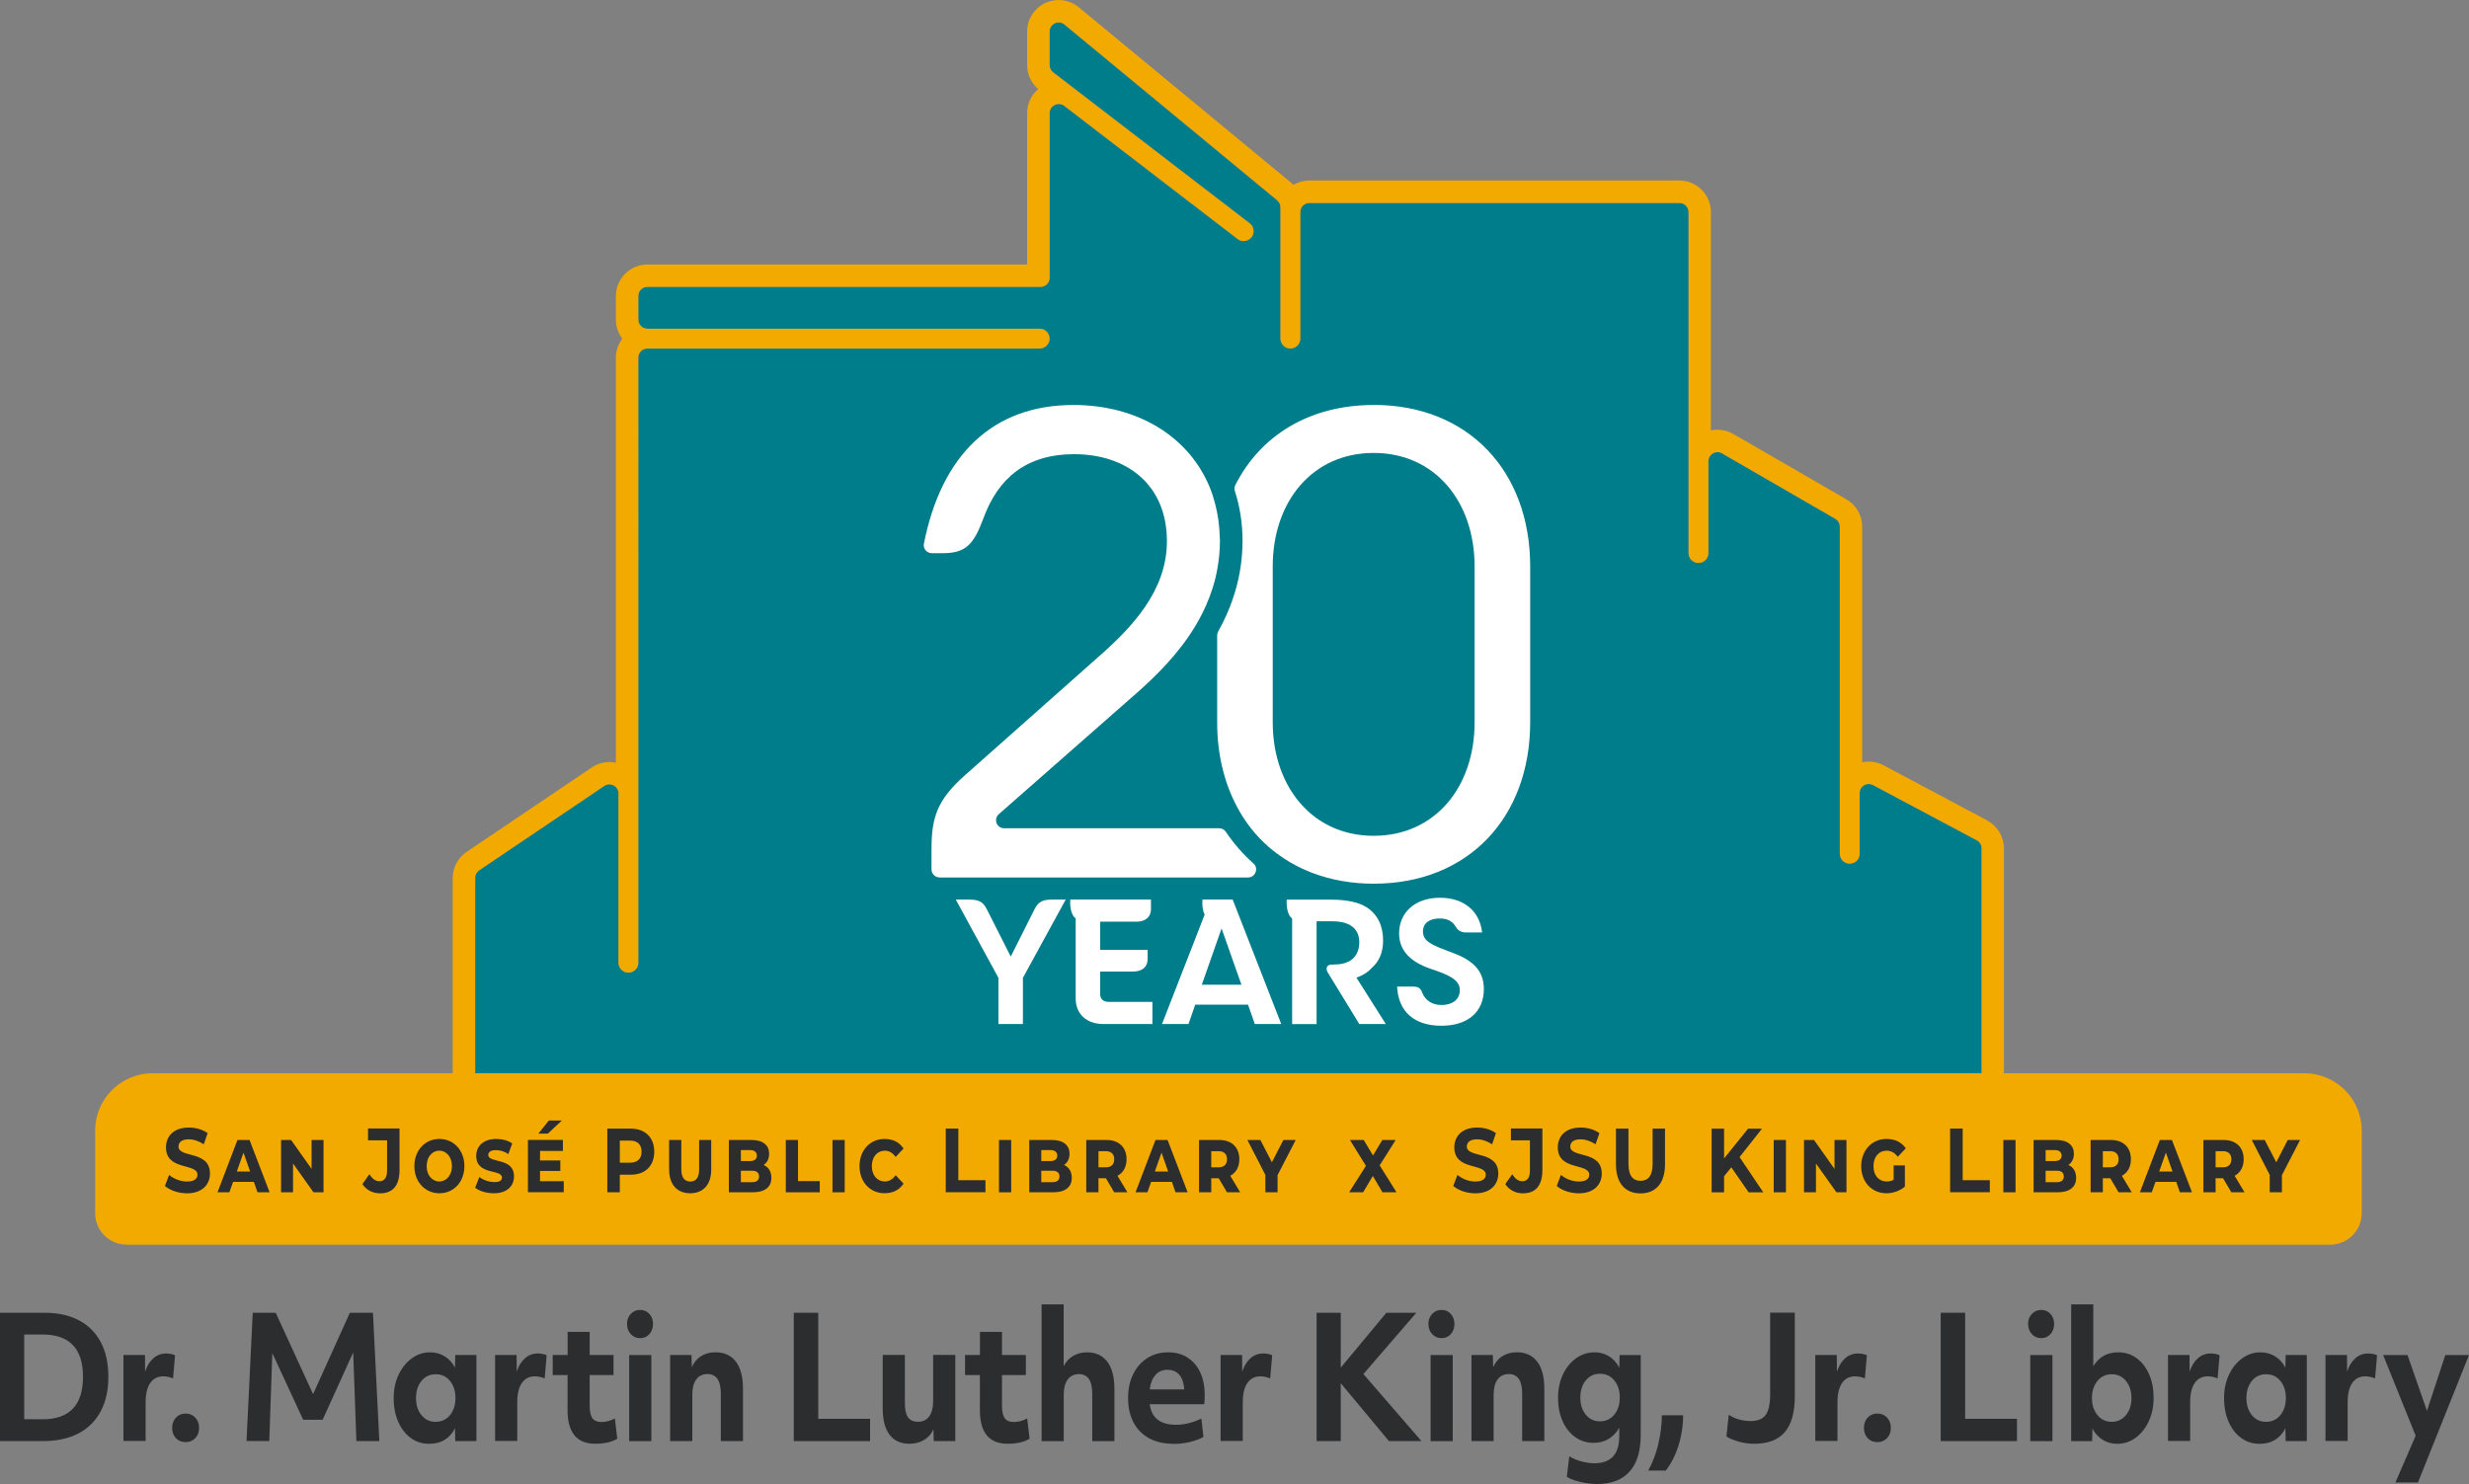 <?xml version="1.0" encoding="UTF-8"?><svg id="Layer_2" xmlns="http://www.w3.org/2000/svg" viewBox="0 0 408.74 245.73"><rect x="0" y="0" width="408.74" height="245.73" fill="#808080" stroke="none"/><defs><style>.cls-1{fill:#2b2d2f;}.cls-2{fill:#fff;}.cls-3{fill:#007d8a;}.cls-4{fill:#f2a900;}</style></defs><g id="Layer_1-2"><path class="cls-1" d="m0,217.38h7.37c2.23,0,4.13.42,5.71,1.26,1.58.84,2.78,2.05,3.61,3.62.83,1.58,1.25,3.48,1.25,5.72s-.43,4.15-1.28,5.74c-.85,1.59-2.09,2.81-3.7,3.65-1.61.84-3.56,1.26-5.84,1.26H0v-21.25Zm7.02,17.64c4.48,0,6.72-2.34,6.72-7.02s-2.23-7.02-6.69-7.02h-3.04v14.03h3.02Z"/><path class="cls-1" d="m20.45,224.37h3.55l.02,2.77c.3-.95.76-1.69,1.36-2.22.6-.53,1.31-.8,2.11-.8.27,0,.54.03.82.08s.5.13.67.22l-.33,3.83c-.52-.22-1.07-.34-1.64-.34-.92,0-1.63.37-2.14,1.1-.5.74-.76,1.79-.76,3.17v6.43h-3.67v-14.26Z"/><path class="cls-1" d="m29.12,234.74c.41-.45.94-.67,1.6-.67s1.19.22,1.61.67c.42.45.63,1.02.63,1.71s-.21,1.25-.63,1.69-.96.66-1.61.66-1.19-.22-1.6-.66-.62-1-.62-1.69.21-1.26.62-1.71Z"/><path class="cls-1" d="m41.84,217.38h3.8l6.19,13.47,6.09-13.47h3.82l1.06,21.25h-3.8l-.53-14.68-5.06,11.15h-3.22l-5.11-11.04-.5,14.56h-3.77l1.03-21.25Z"/><path class="cls-1" d="m78.87,238.63h-3.5l-.05-2.12c-.87,1.71-2.3,2.57-4.28,2.57-1.14,0-2.15-.32-3.03-.96s-1.57-1.53-2.08-2.67c-.5-1.14-.76-2.44-.76-3.91s.27-2.73.8-3.87,1.26-2.05,2.18-2.73c.91-.67,1.93-1.01,3.06-1.01.89,0,1.69.22,2.42.67.72.45,1.28,1.07,1.69,1.87l.05-2.1h3.5v14.26Zm-4.38-4.29c.6-.74.91-1.68.91-2.84s-.3-2.1-.91-2.84c-.6-.74-1.39-1.1-2.37-1.1s-1.74.37-2.34,1.1-.91,1.68-.91,2.84.3,2.1.91,2.84,1.38,1.1,2.34,1.1,1.76-.37,2.37-1.1Z"/><path class="cls-1" d="m81.97,224.37h3.55l.02,2.77c.3-.95.76-1.69,1.36-2.22.6-.53,1.31-.8,2.11-.8.27,0,.54.03.82.08s.5.13.67.22l-.33,3.83c-.52-.22-1.07-.34-1.64-.34-.92,0-1.63.37-2.14,1.1-.5.74-.76,1.79-.76,3.17v6.43h-3.67v-14.26Z"/><path class="cls-1" d="m93.97,227.7h-2.47v-3.33h2.47v-3.83h3.65v3.83h3.95v3.33h-3.95v5.06c0,.97.15,1.66.45,2.08.3.42.8.63,1.48.63.77,0,1.52-.2,2.24-.59l.4,3.35c-.44.28-.97.49-1.6.63-.63.14-1.31.21-2.05.21-3.05,0-4.58-1.85-4.58-5.54v-5.84Z"/><path class="cls-1" d="m104.42,220.91c-.41-.45-.62-1.01-.62-1.68s.2-1.2.62-1.65c.41-.45.93-.67,1.55-.67s1.13.22,1.54.67c.4.45.6,1,.6,1.65s-.2,1.23-.6,1.68c-.4.45-.91.67-1.54.67s-1.14-.22-1.55-.67Zm-.26,3.47h3.67v14.26h-3.67v-14.26Z"/><path class="cls-1" d="m110.93,224.37h3.55l.05,2.04c.34-.8.85-1.42,1.53-1.85.69-.43,1.48-.64,2.39-.64,1.46,0,2.58.52,3.37,1.55.79,1.03,1.18,2.53,1.18,4.49v8.67h-3.67v-7.88c0-2.14-.74-3.22-2.21-3.22-.8,0-1.43.3-1.86.9-.44.6-.65,1.44-.65,2.54v7.66h-3.67v-14.26Z"/><path class="cls-1" d="m131.41,217.38h4.05v17.56h8.58v3.69h-12.63v-21.25Z"/><path class="cls-1" d="m158.15,238.63h-3.57l-.05-1.96c-.34.76-.85,1.36-1.55,1.77-.7.42-1.51.63-2.45.63-1.43,0-2.52-.5-3.27-1.5-.75-1-1.13-2.44-1.13-4.32v-8.89h3.67v7.97c0,1.08.17,1.87.52,2.36.34.49.9.74,1.67.74s1.4-.3,1.84-.89c.44-.6.65-1.43.65-2.52v-7.66h3.67v14.26Z"/><path class="cls-1" d="m162.23,227.7h-2.47v-3.33h2.47v-3.83h3.65v3.83h3.95v3.33h-3.95v5.06c0,.97.15,1.66.45,2.08.3.42.8.63,1.48.63.77,0,1.52-.2,2.24-.59l.4,3.35c-.44.28-.97.49-1.6.63-.63.14-1.31.21-2.05.21-3.05,0-4.58-1.85-4.58-5.54v-5.84Z"/><path class="cls-1" d="m172.42,215.99h3.67v10.26c.35-.74.87-1.32,1.55-1.72.68-.4,1.45-.6,2.3-.6,1.46,0,2.58.52,3.37,1.55.79,1.03,1.18,2.53,1.18,4.49v8.67h-3.67v-7.88c0-2.14-.74-3.22-2.21-3.22-.8,0-1.43.3-1.86.9-.44.6-.65,1.44-.65,2.54v7.66h-3.67v-22.64Z"/><path class="cls-1" d="m194.28,239.08c-1.56,0-2.9-.3-4.03-.91-1.12-.61-1.99-1.48-2.59-2.61s-.91-2.48-.91-4.03.28-2.83.84-3.97,1.34-2.03,2.34-2.67c1-.64,2.14-.96,3.43-.96s2.32.29,3.23.87c.91.58,1.62,1.4,2.11,2.46.49,1.06.74,2.31.74,3.75,0,.47-.02.97-.08,1.51h-9.03c.17,1.17.62,2.04,1.36,2.59.74.55,1.74.82,2.99.82.7,0,1.43-.09,2.16-.28.74-.19,1.42-.44,2.04-.75l.35,3.05c-.65.35-1.42.63-2.3.84-.88.2-1.77.31-2.68.31Zm-2.98-11.41c-.51.56-.84,1.36-.97,2.4h5.71c0-.21-.02-.39-.05-.56-.12-.86-.41-1.52-.88-1.99-.47-.47-1.08-.7-1.84-.7-.81,0-1.46.28-1.98.84Z"/><path class="cls-1" d="m202.08,224.37h3.55l.02,2.77c.3-.95.76-1.69,1.36-2.22.6-.53,1.31-.8,2.11-.8.27,0,.54.03.82.08s.5.13.67.22l-.33,3.83c-.52-.22-1.07-.34-1.64-.34-.92,0-1.63.37-2.14,1.1-.5.74-.76,1.79-.76,3.17v6.43h-3.67v-14.26Z"/><path class="cls-1" d="m217.96,217.38h4v9.09l7.55-9.09h4.96l-8.76,10.15,9.61,11.1h-5.38l-7.98-9.59v9.59h-4v-21.25Z"/><path class="cls-1" d="m237.09,220.91c-.41-.45-.62-1.01-.62-1.68s.2-1.2.62-1.65c.41-.45.93-.67,1.55-.67s1.13.22,1.54.67c.4.45.6,1,.6,1.65s-.2,1.23-.6,1.68c-.4.45-.91.67-1.54.67s-1.14-.22-1.55-.67Zm-.26,3.47h3.67v14.26h-3.67v-14.26Z"/><path class="cls-1" d="m243.59,224.37h3.55l.05,2.04c.34-.8.85-1.42,1.53-1.85.69-.43,1.48-.64,2.39-.64,1.46,0,2.58.52,3.37,1.55.79,1.03,1.18,2.53,1.18,4.49v8.67h-3.67v-7.88c0-2.14-.74-3.22-2.21-3.22-.8,0-1.43.3-1.86.9-.44.6-.65,1.44-.65,2.54v7.66h-3.67v-14.26Z"/><path class="cls-1" d="m271.62,237.6c0,2.66-.61,4.69-1.84,6.07-1.22,1.38-3.03,2.07-5.41,2.07-.62,0-1.25-.06-1.89-.17s-1.23-.26-1.77-.43c-.55-.18-.99-.38-1.32-.6l.4-3.41c.54.35,1.19.64,1.96.85.77.21,1.5.32,2.19.32,2.75,0,4.13-1.5,4.13-4.5v-1.4c-.44.8-1.02,1.42-1.75,1.86-.73.44-1.56.66-2.5.66-1.14,0-2.16-.32-3.04-.95-.89-.63-1.59-1.51-2.09-2.63-.5-1.12-.76-2.4-.76-3.86s.27-2.72.8-3.86,1.26-2.04,2.18-2.7c.91-.66,1.94-.99,3.08-.99.87,0,1.66.22,2.38.66.71.44,1.28,1.07,1.7,1.89l.05-2.1h3.5v13.22Zm-4.38-9.02c-.6-.74-1.39-1.1-2.37-1.1s-1.74.37-2.34,1.1-.91,1.68-.91,2.84.3,2.1.91,2.84c.6.74,1.38,1.1,2.34,1.1s1.76-.37,2.37-1.1c.6-.74.91-1.68.91-2.84s-.3-2.1-.91-2.84Z"/><path class="cls-1" d="m274.5,239.22c.39-1.58.6-3.21.62-4.86h3.52c0,1.14-.12,2.28-.36,3.43-.24,1.15-.58,2.21-1.02,3.2-.44.99-.94,1.83-1.51,2.52h-2.89c.7-1.27,1.25-2.69,1.65-4.28Z"/><path class="cls-1" d="m297.13,231.19c0,2.67-.55,4.65-1.65,5.94-1.1,1.3-2.78,1.94-5.04,1.94-.86,0-1.71-.11-2.55-.34s-1.54-.51-2.08-.87l.38-3.58c.55.35,1.14.62,1.76.78.62.17,1.24.25,1.86.25,1.17,0,2.01-.34,2.5-1.02.49-.68.74-1.81.74-3.4v-13.53h4.08v13.81Z"/><path class="cls-1" d="m300.53,224.37h3.55l.02,2.77c.3-.95.76-1.69,1.36-2.22.6-.53,1.31-.8,2.11-.8.27,0,.54.03.82.08s.5.13.67.22l-.33,3.83c-.52-.22-1.07-.34-1.64-.34-.92,0-1.63.37-2.14,1.1-.5.74-.76,1.79-.76,3.17v6.43h-3.67v-14.26Z"/><path class="cls-1" d="m309.19,234.74c.41-.45.94-.67,1.6-.67s1.19.22,1.61.67c.42.45.63,1.02.63,1.71s-.21,1.25-.63,1.69-.96.66-1.61.66-1.19-.22-1.6-.66-.62-1-.62-1.69.21-1.26.62-1.71Z"/><path class="cls-1" d="m321.28,217.38h4.05v17.56h8.58v3.69h-12.63v-21.25Z"/><path class="cls-1" d="m336.37,220.91c-.41-.45-.62-1.01-.62-1.68s.2-1.2.62-1.65c.41-.45.93-.67,1.55-.67s1.13.22,1.54.67c.4.45.6,1,.6,1.65s-.2,1.23-.6,1.68c-.4.45-.91.67-1.54.67s-1.14-.22-1.55-.67Zm-.26,3.47h3.67v14.26h-3.67v-14.26Z"/><path class="cls-1" d="m342.87,215.99h3.67v10.26c.92-1.55,2.3-2.32,4.13-2.32,1.14,0,2.15.32,3.03.96.88.64,1.57,1.53,2.08,2.67.5,1.14.75,2.44.75,3.91s-.27,2.73-.8,3.87c-.54,1.15-1.26,2.05-2.16,2.73-.91.67-1.93,1.01-3.07,1.01-.89,0-1.69-.22-2.41-.67-.72-.45-1.28-1.07-1.69-1.87l-.05,2.1h-3.47v-22.64Zm6.72,11.57c-.96,0-1.74.37-2.35,1.1-.61.74-.92,1.68-.92,2.84s.31,2.1.92,2.84c.61.74,1.4,1.1,2.35,1.1s1.74-.37,2.35-1.1c.61-.74.92-1.68.92-2.84s-.31-2.1-.92-2.84c-.61-.74-1.4-1.1-2.35-1.1Z"/><path class="cls-1" d="m358.92,224.37h3.55l.02,2.77c.3-.95.76-1.69,1.36-2.22.6-.53,1.31-.8,2.11-.8.27,0,.54.03.82.08s.5.13.67.22l-.33,3.83c-.52-.22-1.07-.34-1.64-.34-.92,0-1.63.37-2.14,1.1-.5.74-.76,1.79-.76,3.17v6.43h-3.67v-14.26Z"/><path class="cls-1" d="m381.89,238.63h-3.5l-.05-2.12c-.87,1.71-2.3,2.57-4.28,2.57-1.14,0-2.15-.32-3.03-.96s-1.57-1.53-2.08-2.67c-.5-1.14-.76-2.44-.76-3.91s.27-2.73.8-3.87,1.26-2.05,2.18-2.73c.91-.67,1.93-1.01,3.06-1.01.89,0,1.69.22,2.42.67.72.45,1.28,1.07,1.69,1.87l.05-2.1h3.5v14.26Zm-4.38-4.29c.6-.74.91-1.68.91-2.84s-.3-2.1-.91-2.84c-.6-.74-1.39-1.1-2.37-1.1s-1.74.37-2.34,1.1-.91,1.68-.91,2.84.3,2.1.91,2.84,1.38,1.1,2.34,1.1,1.76-.37,2.37-1.1Z"/><path class="cls-1" d="m384.99,224.37h3.55l.02,2.77c.3-.95.76-1.69,1.36-2.22.6-.53,1.31-.8,2.11-.8.27,0,.54.03.82.08s.5.13.67.22l-.33,3.83c-.52-.22-1.07-.34-1.64-.34-.92,0-1.63.37-2.14,1.1-.5.74-.76,1.79-.76,3.17v6.43h-3.67v-14.26Z"/><path class="cls-1" d="m400.28,245.48h-3.72l3.35-7.74-5.38-13.36h4.03l3.22,9.23,3.04-9.23h3.92l-8.45,21.11Z"/><path class="cls-3" d="m327.25,139.14l-17.17-9.14c-.23-.12-.47-.18-.71-.18-.79,0-1.51.63-1.51,1.51v10.05c0,.91-.73,1.63-1.64,1.63s-1.64-.73-1.64-1.63v-54.17c0-.54-.29-1.04-.75-1.3l-18.75-10.84c-.24-.14-.5-.2-.75-.2-.79,0-1.51.63-1.51,1.51v15.2c0,.91-.73,1.64-1.64,1.64s-1.64-.73-1.64-1.64v-56.46c0-.83-.67-1.51-1.51-1.51h-61.26c-.83,0-1.51.67-1.51,1.51v20.95c0,.91-.73,1.64-1.64,1.64s-1.64-.73-1.64-1.64v-21.75c0-.45-.2-.88-.55-1.16l-35.21-29.1c-.29-.24-.63-.35-.95-.35-.78,0-1.51.61-1.51,1.51v5.57c0,.47.22.91.59,1.19l32.54,25c.4.31.64.79.64,1.3,0,.97-.8,1.64-1.65,1.64-.34,0-.69-.11-.99-.34l-28.7-22.05c-.28-.22-.6-.31-.91-.31-.78,0-1.51.62-1.51,1.51v27.27c0,.83-.68,1.51-1.51,1.51h-65.07c-.83,0-1.51.67-1.51,1.5v3.91c0,.83.68,1.51,1.51,1.51h64.93c.91,0,1.64.73,1.64,1.64s-.73,1.64-1.64,1.64h-64.93c-.83,0-1.51.67-1.51,1.51v100.2c0,.91-.73,1.64-1.64,1.64s-1.64-.73-1.64-1.64v-28.03c0-.89-.73-1.51-1.51-1.51-.28,0-.57.08-.84.26l-20.72,13.98c-.42.28-.66.75-.66,1.25v34.24c0,.83.67,1.51,1.51,1.51h246.37c.83,0,1.51-.67,1.51-1.51v-39.15c0-.56-.31-1.07-.8-1.33Z"/><path class="cls-4" d="m328.99,135.86l-17.17-9.14c-.75-.4-1.6-.61-2.45-.61-.37,0-.73.04-1.08.11v-39.01c0-1.86-1-3.59-2.61-4.52l-18.75-10.84c-.8-.46-1.7-.7-2.61-.7-.37,0-.73.04-1.08.11v-36.15c0-2.88-2.34-5.22-5.22-5.22h-61.26c-.96,0-1.85.26-2.63.71-.11-.11-.22-.21-.34-.31L178.59,1.2c-.93-.77-2.11-1.2-3.32-1.2h0c-1.34,0-2.62.51-3.6,1.43-1.05.99-1.63,2.34-1.63,3.79v5.57c0,1.52.68,2.99,1.83,3.97-1.12.96-1.83,2.38-1.83,3.97v25.07s-62.86,0-62.86,0c-1.39,0-2.7.54-3.69,1.53-.99.99-1.53,2.3-1.53,3.69v3.91c0,1.18.4,2.27,1.06,3.15-.66.88-1.06,1.97-1.06,3.15v67.07c-.35-.07-.71-.11-1.08-.11-1.04,0-2.05.31-2.92.9l-20.72,13.98c-1.44.97-2.3,2.59-2.3,4.33v34.24c0,2.88,2.34,5.22,5.22,5.22h246.37c2.88,0,5.22-2.34,5.22-5.22v-39.15c0-1.93-1.06-3.7-2.77-4.61Zm-248.82,45.26c-.83,0-1.51-.67-1.51-1.51v-34.24c0-.5.25-.97.66-1.25l20.72-13.98c.27-.18.56-.26.84-.26.78,0,1.51.62,1.51,1.51v28.03c0,.91.73,1.64,1.64,1.64s1.64-.73,1.64-1.64V59.22c0-.83.67-1.51,1.51-1.51h64.93c.91,0,1.64-.73,1.64-1.64s-.73-1.64-1.64-1.64h-64.93c-.83,0-1.51-.67-1.51-1.51v-3.91c0-.83.67-1.51,1.51-1.51h65.07c.83,0,1.51-.67,1.51-1.5v-27.27c0-.89.74-1.51,1.52-1.51.31,0,.63.1.91.31l28.7,22.05c.31.24.65.34.99.34.85,0,1.65-.67,1.65-1.64,0-.51-.24-.99-.64-1.3l-32.54-25c-.37-.29-.59-.73-.59-1.19v-5.57c0-.9.74-1.51,1.51-1.51.33,0,.66.11.95.35l35.21,29.1c.35.29.55.71.55,1.16v21.75c0,.91.73,1.64,1.64,1.64s1.64-.73,1.64-1.64v-20.95c0-.83.67-1.51,1.51-1.51h61.26c.83,0,1.51.67,1.51,1.51v56.46c0,.91.73,1.64,1.64,1.64s1.64-.73,1.64-1.64v-15.2c0-.88.72-1.51,1.51-1.51.25,0,.51.06.75.2l18.75,10.84c.47.27.75.77.75,1.3v54.17c0,.91.73,1.63,1.64,1.63s1.64-.73,1.64-1.63v-10.05c0-.88.72-1.51,1.51-1.51.23,0,.48.06.71.18l17.17,9.14c.49.26.8.77.8,1.33v39.15c0,.83-.67,1.51-1.51,1.51H80.17Z"/><path class="cls-4" d="m381.47,177.72H25.25c-5.24,0-9.5,4.26-9.5,9.5v13.67c0,2.88,2.34,5.22,5.22,5.22h364.79c2.88,0,5.22-2.34,5.22-5.22v-13.67c0-5.24-4.26-9.5-9.5-9.5Z"/><path class="cls-1" d="m27.3,196.39l.7-1.84c.76.65,1.88,1.1,2.96,1.1,1.23,0,1.73-.48,1.73-1.13,0-1.97-5.21-.62-5.21-4.53,0-1.79,1.23-3.28,3.78-3.28,1.13,0,2.28.32,3.11.93l-.64,1.85c-.83-.56-1.69-.83-2.48-.83-1.23,0-1.7.54-1.7,1.2,0,1.94,5.21.6,5.21,4.47,0,1.76-1.24,3.27-3.8,3.27-1.42,0-2.86-.5-3.65-1.22Z"/><path class="cls-1" d="m42.03,195.71h-3.44l-.62,1.72h-1.96l3.3-8.66h2l3.32,8.66h-2l-.6-1.72Zm-.62-1.72l-1.1-3.13-1.11,3.13h2.21Z"/><path class="cls-1" d="m53.56,188.77v8.66h-1.66l-3.39-4.77v4.77h-1.98v-8.66h1.66l3.39,4.79v-4.79h1.98Z"/><path class="cls-1" d="m60,196.07l1.15-1.63c.49.77,1.02,1.16,1.66,1.16.83,0,1.27-.59,1.27-1.75v-5.02h-3.15v-1.96h5.21v6.84c0,2.61-1.11,3.89-3.23,3.89-1.2,0-2.27-.54-2.92-1.54Z"/><path class="cls-1" d="m68.6,193.1c0-2.61,1.75-4.5,4.14-4.5s4.14,1.9,4.14,4.5-1.75,4.49-4.14,4.49-4.14-1.9-4.14-4.49Zm6.22,0c0-1.49-.88-2.56-2.09-2.56s-2.1,1.07-2.1,2.56.9,2.54,2.1,2.54,2.09-1.07,2.09-2.54Z"/><path class="cls-1" d="m78.66,196.66l.7-1.76c.65.51,1.59.84,2.52.84s1.22-.33,1.22-.75c0-1.46-4.26-.32-4.26-3.6,0-1.63,1.24-2.79,3.3-2.79.93,0,1.95.23,2.66.75l-.65,1.76c-.67-.48-1.4-.66-2.09-.66-.87,0-1.23.35-1.23.8,0,1.42,4.26.35,4.26,3.54,0,1.64-1.2,2.8-3.33,2.8-1.18,0-2.42-.36-3.11-.93Z"/><path class="cls-1" d="m93.33,195.6v1.82h-5.93v-8.66h5.79v1.82h-3.79v1.58h3.36v1.73h-3.36v1.7h3.93Zm-2.64-7.88h-1.56l1.73-2.17h2.15l-2.32,2.17Z"/><path class="cls-1" d="m108.31,190.71c0,2.35-1.5,3.81-3.89,3.81h-1.81v2.91h-2.07v-10.54h3.88c2.39,0,3.89,1.46,3.89,3.83Zm-2.1,0c0-1.16-.64-1.84-1.91-1.84h-1.69v3.66h1.69c1.27,0,1.91-.68,1.91-1.82Z"/><path class="cls-1" d="m110.77,193.69v-4.92h2.02v4.85c0,1.34.51,2.03,1.49,2.03s1.46-.69,1.46-2.03v-4.85h2v4.92c0,2.41-1.28,3.9-3.48,3.9s-3.48-1.49-3.48-3.9Z"/><path class="cls-1" d="m127.7,195.05c0,1.49-1.06,2.38-3.07,2.38h-3.97v-8.66h3.76c1.95,0,2.91.93,2.91,2.27,0,.83-.33,1.49-.92,1.87.81.35,1.29,1.07,1.29,2.14Zm-5.05-4.61v1.82h1.51c.74,0,1.14-.32,1.14-.9s-.4-.92-1.14-.92h-1.51Zm3.01,4.37c0-.65-.41-.95-1.18-.95h-1.83v1.9h1.83c.77,0,1.18-.32,1.18-.95Z"/><path class="cls-1" d="m130.09,188.77h2.02v6.81h3.6v1.85h-5.62v-8.66Z"/><path class="cls-1" d="m137.82,188.77h2.02v8.66h-2.02v-8.66Z"/><path class="cls-1" d="m142.29,193.1c0-2.61,1.75-4.5,4.11-4.5,1.38,0,2.42.47,3.18,1.58l-1.31,1.4c-.5-.71-1.1-1.04-1.79-1.04-1.24,0-2.15,1.02-2.15,2.56s.91,2.54,2.15,2.54c.69,0,1.29-.33,1.79-1.04l1.31,1.4c-.76,1.11-1.8,1.58-3.18,1.58-2.36,0-4.11-1.88-4.11-4.49Z"/><path class="cls-1" d="m156.58,186.88h2.07v8.55h4.49v1.99h-6.57v-10.54Z"/><path class="cls-1" d="m165.38,188.77h2.02v8.66h-2.02v-8.66Z"/><path class="cls-1" d="m177.43,195.05c0,1.49-1.06,2.38-3.07,2.38h-3.97v-8.66h3.76c1.95,0,2.91.93,2.91,2.27,0,.83-.33,1.49-.92,1.87.81.35,1.29,1.07,1.29,2.14Zm-5.05-4.61v1.82h1.51c.74,0,1.14-.32,1.14-.9s-.4-.92-1.14-.92h-1.51Zm3.01,4.37c0-.65-.41-.95-1.18-.95h-1.83v1.9h1.83c.77,0,1.18-.32,1.18-.95Z"/><path class="cls-1" d="m183.09,195.11h-1.24v2.32h-2.02v-8.66h3.35c2.02,0,3.32,1.19,3.32,3.19,0,1.28-.55,2.23-1.5,2.74l1.64,2.73h-2.18l-1.37-2.32Zm-.05-4.49h-1.19v2.68h1.19c.95,0,1.42-.5,1.42-1.34s-.47-1.34-1.42-1.34Z"/><path class="cls-1" d="m194.01,195.71h-3.44l-.62,1.72h-1.96l3.3-8.66h2l3.32,8.66h-2l-.6-1.72Zm-.62-1.72l-1.1-3.13-1.11,3.13h2.21Z"/><path class="cls-1" d="m201.76,195.11h-1.24v2.32h-2.02v-8.66h3.35c2.02,0,3.32,1.19,3.32,3.19,0,1.28-.55,2.23-1.5,2.74l1.64,2.73h-2.18l-1.37-2.32Zm-.05-4.49h-1.19v2.68h1.19c.95,0,1.42-.5,1.42-1.34s-.47-1.34-1.42-1.34Z"/><path class="cls-1" d="m211.5,194.55v2.88h-2.02v-2.88l-2.97-5.78h2.14l1.91,3.69,1.9-3.69h2.04l-2.98,5.78Z"/><path class="cls-1" d="m228.87,197.43l-1.6-2.71-1.6,2.71h-2.32l2.78-4.38-2.65-4.28h2.28l1.54,2.56,1.54-2.56h2.21l-2.65,4.2,2.79,4.46h-2.32Z"/><path class="cls-1" d="m240.58,196.39l.7-1.84c.76.65,1.88,1.1,2.96,1.1,1.23,0,1.73-.48,1.73-1.13,0-1.97-5.21-.62-5.21-4.53,0-1.79,1.23-3.28,3.78-3.28,1.13,0,2.28.32,3.11.93l-.64,1.85c-.83-.56-1.69-.83-2.48-.83-1.23,0-1.7.54-1.7,1.2,0,1.94,5.21.6,5.21,4.47,0,1.76-1.24,3.27-3.8,3.27-1.42,0-2.86-.5-3.65-1.22Z"/><path class="cls-1" d="m249.2,196.07l1.15-1.63c.49.77,1.02,1.16,1.66,1.16.83,0,1.27-.59,1.27-1.75v-5.02h-3.15v-1.96h5.21v6.84c0,2.61-1.11,3.89-3.23,3.89-1.2,0-2.27-.54-2.92-1.54Z"/><path class="cls-1" d="m257.71,196.39l.7-1.84c.76.65,1.88,1.1,2.96,1.1,1.23,0,1.73-.48,1.73-1.13,0-1.97-5.21-.62-5.21-4.53,0-1.79,1.23-3.28,3.78-3.28,1.13,0,2.28.32,3.11.93l-.64,1.85c-.83-.56-1.69-.83-2.48-.83-1.23,0-1.7.54-1.7,1.2,0,1.94,5.21.6,5.21,4.47,0,1.76-1.24,3.27-3.8,3.27-1.42,0-2.86-.5-3.65-1.22Z"/><path class="cls-1" d="m267.52,192.79v-5.9h2.07v5.81c0,2,.74,2.83,2,2.83s2-.83,2-2.83v-5.81h2.05v5.9c0,3.1-1.51,4.82-4.06,4.82s-4.06-1.72-4.06-4.82Z"/><path class="cls-1" d="m286.62,193.29l-1.2,1.48v2.67h-2.06v-10.54h2.06v4.93l3.97-4.93h2.3l-3.71,4.7,3.93,5.84h-2.42l-2.87-4.14Z"/><path class="cls-1" d="m293.64,188.77h2.02v8.66h-2.02v-8.66Z"/><path class="cls-1" d="m305.68,188.77v8.66h-1.66l-3.39-4.77v4.77h-1.98v-8.66h1.66l3.39,4.79v-4.79h1.98Z"/><path class="cls-1" d="m313.51,192.98h1.84v3.51c-.82.71-2,1.1-3.04,1.1-2.47,0-4.19-1.9-4.19-4.49s1.75-4.5,4.17-4.5c1.43,0,2.48.51,3.21,1.55l-1.33,1.4c-.5-.69-1.13-1.01-1.86-1.01-1.26,0-2.16,1.02-2.16,2.56s.88,2.54,2.19,2.54c.42,0,.79-.09,1.15-.27v-2.4Z"/><path class="cls-1" d="m322.85,186.88h2.07v8.55h4.49v1.99h-6.57v-10.54Z"/><path class="cls-1" d="m331.65,188.77h2.02v8.66h-2.02v-8.66Z"/><path class="cls-1" d="m343.7,195.05c0,1.49-1.06,2.38-3.07,2.38h-3.97v-8.66h3.76c1.95,0,2.91.93,2.91,2.27,0,.83-.33,1.49-.92,1.87.81.35,1.29,1.07,1.29,2.14Zm-5.05-4.61v1.82h1.51c.74,0,1.14-.32,1.14-.9s-.4-.92-1.14-.92h-1.51Zm3.01,4.37c0-.65-.41-.95-1.18-.95h-1.83v1.9h1.83c.77,0,1.18-.32,1.18-.95Z"/><path class="cls-1" d="m349.36,195.11h-1.24v2.32h-2.02v-8.66h3.35c2.02,0,3.32,1.19,3.32,3.19,0,1.28-.55,2.23-1.5,2.74l1.64,2.73h-2.18l-1.37-2.32Zm-.05-4.49h-1.19v2.68h1.19c.95,0,1.42-.5,1.42-1.34s-.47-1.34-1.42-1.34Z"/><path class="cls-1" d="m360.28,195.71h-3.44l-.62,1.72h-1.96l3.3-8.66h2l3.32,8.66h-2l-.6-1.72Zm-.62-1.72l-1.1-3.13-1.11,3.13h2.21Z"/><path class="cls-1" d="m368.03,195.11h-1.24v2.32h-2.02v-8.66h3.35c2.02,0,3.32,1.19,3.32,3.19,0,1.28-.55,2.23-1.5,2.74l1.64,2.73h-2.18l-1.37-2.32Zm-.05-4.49h-1.19v2.68h1.19c.95,0,1.42-.5,1.42-1.34s-.47-1.34-1.42-1.34Z"/><path class="cls-1" d="m377.77,194.55v2.88h-2.02v-2.88l-2.97-5.78h2.14l1.91,3.69,1.9-3.69h2.04l-2.98,5.78Z"/><path class="cls-2" d="m155.54,145.29c-.74,0-1.33-.6-1.33-1.33v-3.37c0-5.22.94-8.15,5.54-12.22l22.25-19.74c5.33-4.7,11.18-10.76,11.18-19.01,0-9.4-6.69-14.41-15.35-14.41-8.04,0-12.64,4.07-15.04,10.65-1.57,4.18-2.82,5.74-6.68,5.74h-1.85c-.83,0-1.47-.76-1.31-1.57,2.91-14.69,11.36-22.97,24.78-22.97,10.51,0,19.07,5.17,22.54,13.64.37.9.67,1.84.92,2.82.42,1.64.67,3.37.73,5.2,0,.27.04.52.04.8,0,1.63-.16,3.19-.43,4.68-.39,2.17-1.05,4.19-1.88,6.07-.56,1.25-1.19,2.45-1.88,3.58-2.68,4.39-6.22,7.9-9.28,10.63l-23.14,20.34c-.92.81-.35,2.33.88,2.33h35.61c.44,0,.85.23,1.1.6,1.31,1.95,2.84,3.7,4.57,5.23.91.81.31,2.32-.91,2.32h-51.04Z"/><path class="cls-2" d="m227.41,67.06c-10.64,0-18.77,5.07-22.9,13.26-.16.31-.18.67-.07,1,.81,2.55,1.26,5.29,1.26,8.2,0,5.79-1.65,10.78-4.03,15.04-.11.2-.17.41-.17.64v14.41c0,5.19,1.13,9.85,3.18,13.78.34.65.69,1.28,1.08,1.88.42.65.85,1.28,1.33,1.88,1.78,2.27,3.98,4.16,6.5,5.64.61.36,1.24.69,1.88.99.61.29,1.24.56,1.88.8,3.02,1.13,6.38,1.75,10.06,1.75,15.67,0,25.91-10.97,25.91-26.74v-25.8c0-15.77-10.24-26.74-25.91-26.74Zm16.71,52.54c0,10.76-6.58,18.8-16.71,18.8-3.96,0-7.37-1.24-10.06-3.38-.63-.5-1.21-1.05-1.76-1.64-3.11-3.38-4.89-8.21-4.89-13.78v-25.8c0-10.76,6.58-18.8,16.71-18.8s16.71,8.04,16.71,18.8v25.8Z"/><path class="cls-2" d="m158.23,148.96h2.09c1.65,0,2.4.28,3.07,1.65l3.94,7.79,3.91-7.79c.67-1.37,1.42-1.65,3.07-1.65h2.12l-7.09,12.96v7.65h-4.05v-7.65l-7.06-12.96Z"/><path class="cls-2" d="m190.78,165.91v3.66h-8.07c-2.88,0-4.63-1.7-4.63-4.22v-13.26c-.64-.45-1.01-1.73-.89-3.13h13.35v1.59c0,1.28-.89,2.07-2.43,2.07h-5.97v4.66h7.85v1.56c0,1.26-.89,2.04-2.43,2.04h-5.42v3.74c0,.84.53,1.28,1.42,1.28h7.23Z"/><path class="cls-2" d="m212.11,169.57h-4.38l-1.12-3.21h-8.74l-1.12,3.21h-4.38l7.06-18.12c-.31-.61-.45-1.54-.36-2.49h5l8.04,20.61Zm-6.59-6.51l-3.29-9.32-3.27,9.32h6.56Z"/><path class="cls-2" d="m229.41,169.57h-4.38l-5.22-8.54c-.45-.73-.08-1.31.61-1.31h.2c1.31,0,2.15-.2,2.9-.64.92-.56,1.51-1.65,1.51-3.04s-.59-2.32-1.54-2.85c-.75-.45-1.81-.64-2.93-.64h-2.6v17.03h-4.05v-17.48c-.64-.45-1-1.73-.89-3.13h7.26c2.82,0,4.72.47,5.98,1.28,1.81,1.17,2.71,3.07,2.71,5.5,0,2.04-.72,3.52-1.87,4.52-.7.78-1.59,1.28-2.54,1.62l4.86,7.68Z"/><path class="cls-2" d="m231.28,163.37h2.68c.84,0,1.23.28,1.48.98.5,1.28,1.62,2.07,3.21,2.07,1.73,0,3.02-.87,3.02-2.46,0-1.7-1.7-2.49-4.86-3.55-3.1-1.06-5.19-2.85-5.19-5.86,0-3.41,2.6-5.89,6.76-5.89s6.62,2.4,6.98,5.75h-2.57c-.87,0-1.4-.28-1.81-.98-.45-.73-1.14-1.34-2.65-1.34-1.62,0-2.76.73-2.76,2.15,0,1.62,1.37,2.23,4.8,3.49,3.27,1.2,5.28,2.85,5.28,6.03,0,3.77-2.6,6.09-7.04,6.09s-7.12-2.29-7.32-6.48Z"/></g></svg>